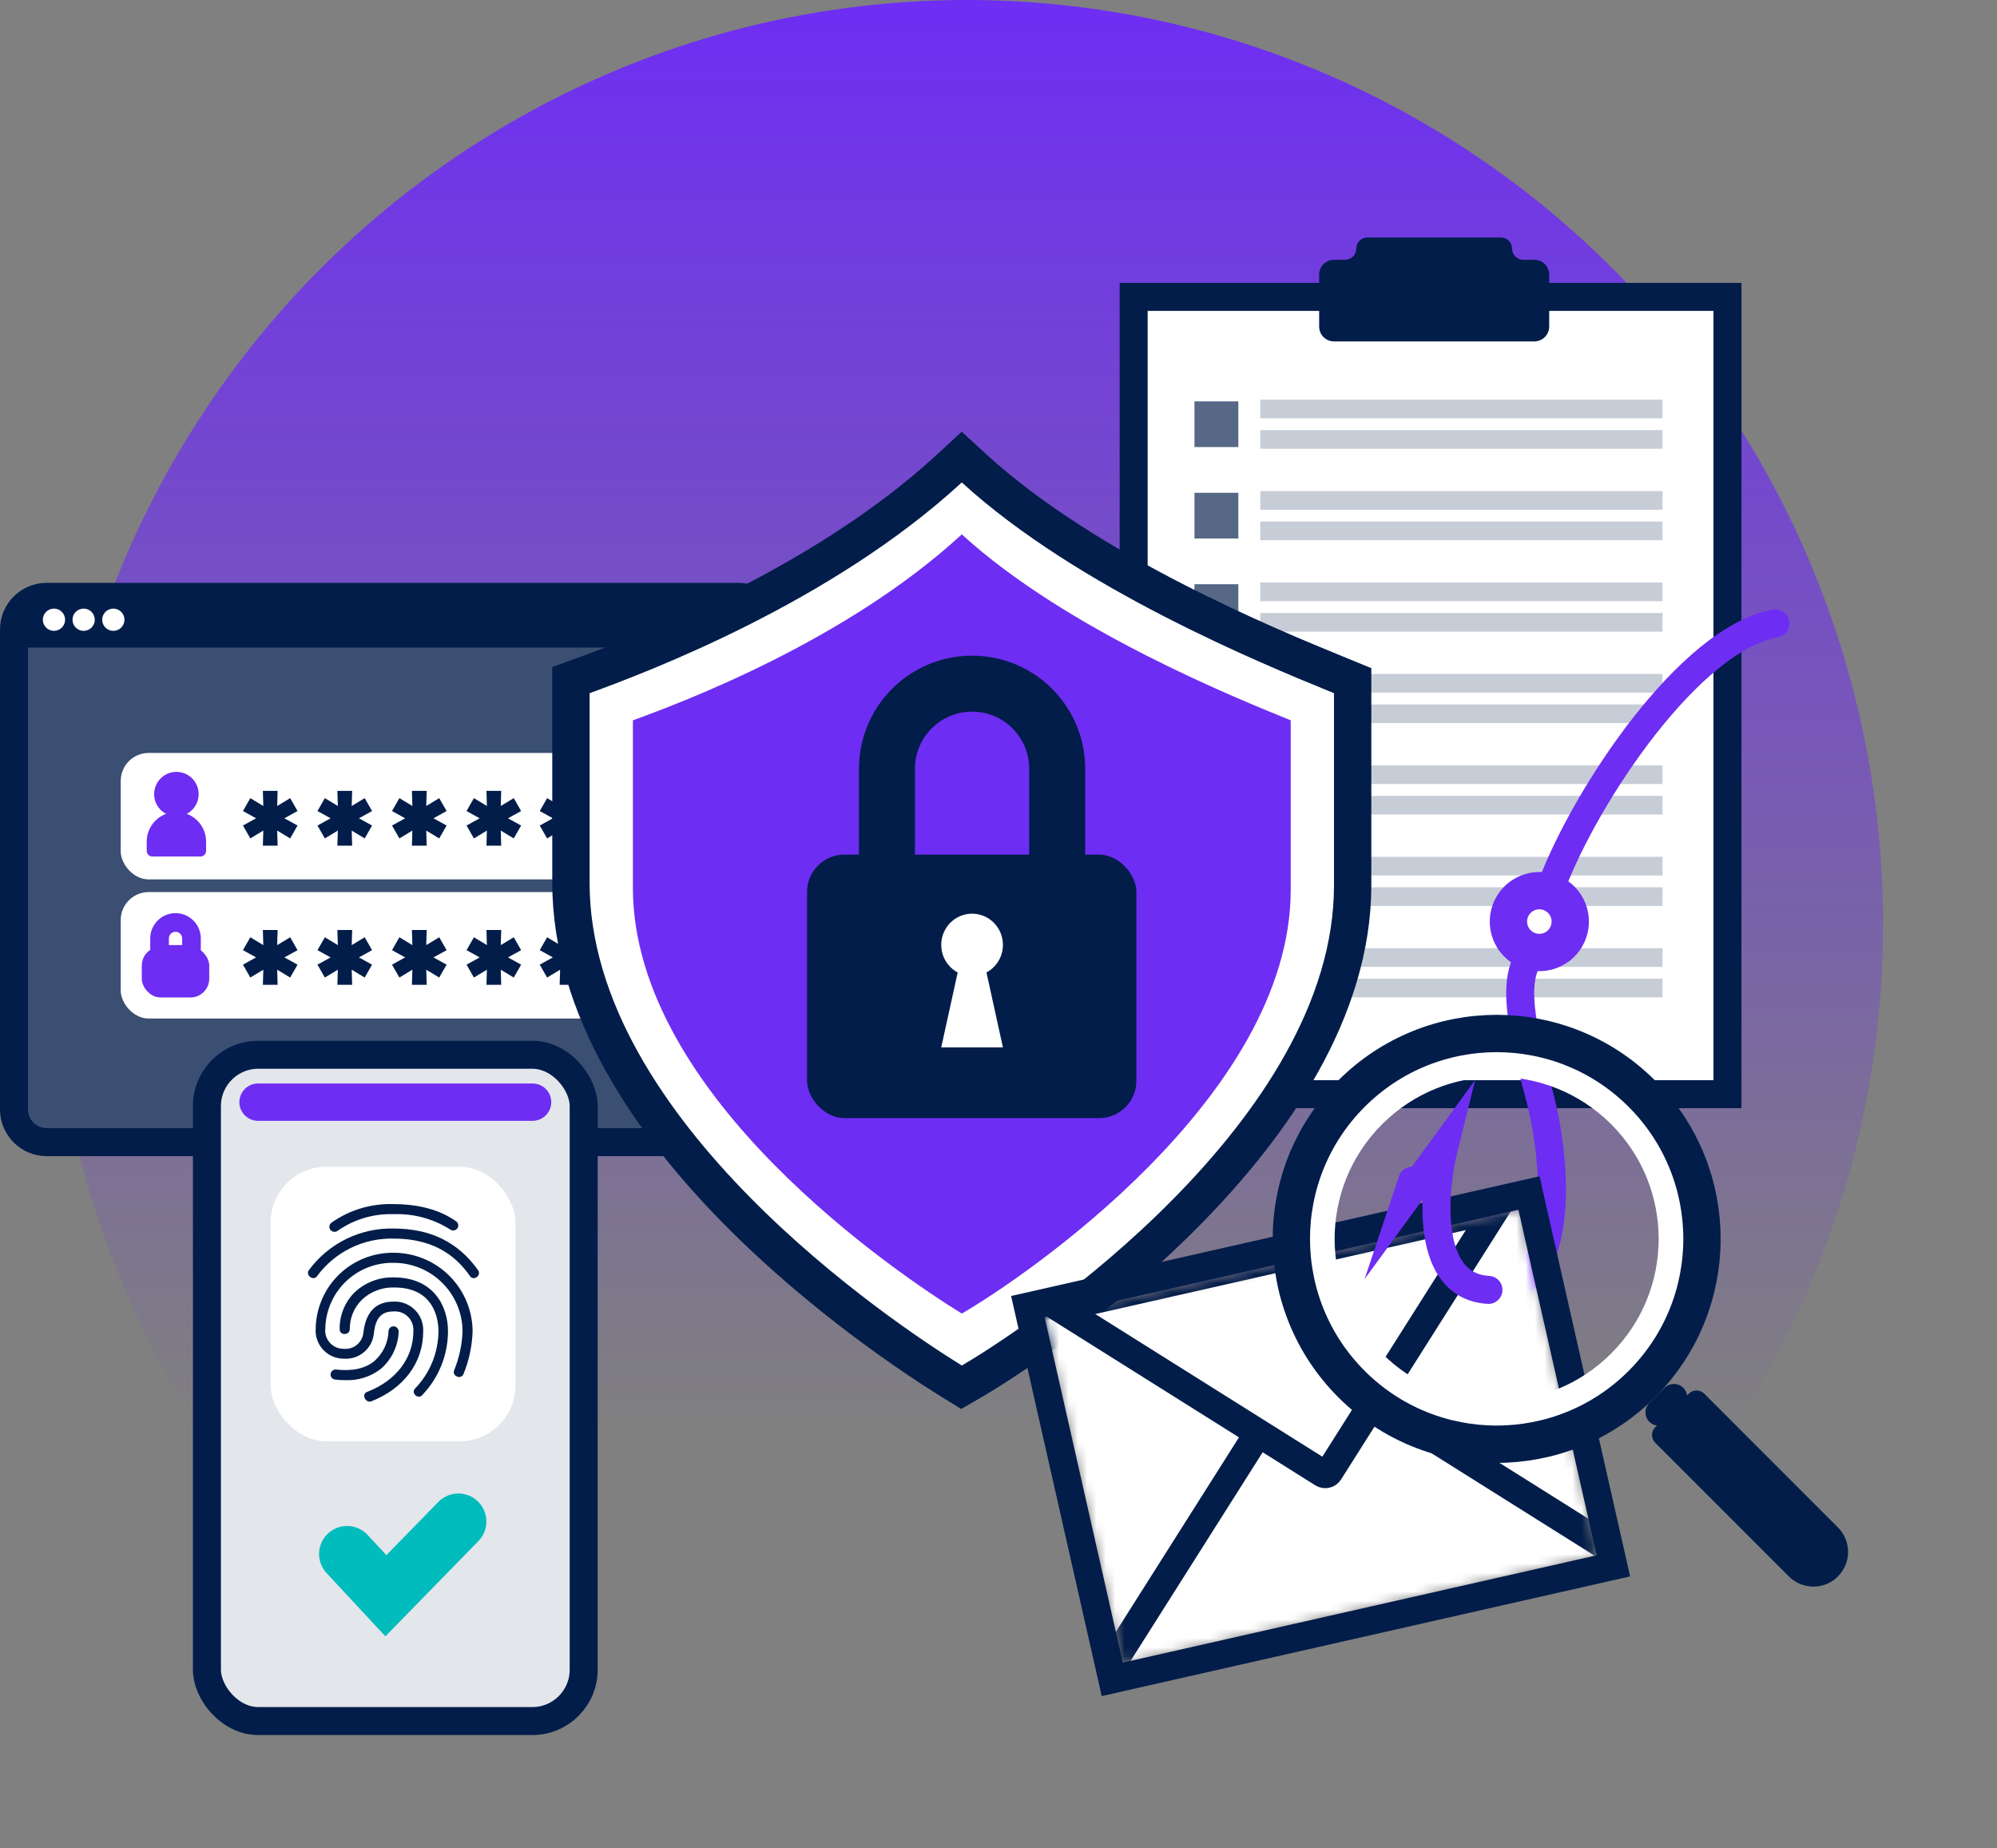 <svg width="214" height="198" viewBox="0 0 214 198" fill="none" xmlns="http://www.w3.org/2000/svg">
<rect x="0" y="0" width="214" height="198" fill="#808080" stroke="none"/>
<ellipse cx="103.59" cy="99" rx="98.205" ry="99" fill="url(#paint0_linear_33_5792)"/>
<path d="M79.138 63.946H5C3.067 63.946 1.5 65.513 1.5 67.446V118.867C1.5 120.8 3.067 122.367 5 122.367H79.138C81.071 122.367 82.638 120.8 82.638 118.867V67.446C82.638 65.513 81.071 63.946 79.138 63.946Z" fill="#3A4F71" stroke="#021D49" stroke-width="3"/>
<path d="M81.138 64.41H3V69.378H81.138V64.41Z" fill="#021D49"/>
<path d="M6.976 66.398C6.976 67.056 6.442 67.59 5.783 67.59C5.124 67.59 4.59 67.056 4.59 66.398C4.59 65.739 5.124 65.205 5.783 65.205C6.442 65.205 6.976 65.739 6.976 66.398Z" fill="white"/>
<path d="M10.157 66.398C10.157 67.056 9.623 67.59 8.964 67.59C8.305 67.59 7.771 67.056 7.771 66.398C7.771 65.739 8.305 65.205 8.964 65.205C9.623 65.205 10.157 65.739 10.157 66.398Z" fill="white"/>
<path d="M13.337 66.398C13.337 67.056 12.803 67.59 12.145 67.59C11.486 67.59 10.952 67.056 10.952 66.398C10.952 65.739 11.486 65.205 12.145 65.205C12.803 65.205 13.337 65.739 13.337 66.398Z" fill="white"/>
<rect x="12.936" y="95.575" width="58.716" height="13.55" rx="3" fill="white"/>
<path d="M20.519 100.543V102.253H17.099V100.543C17.099 99.598 17.864 98.833 18.809 98.833C19.753 98.833 20.519 99.598 20.519 100.543Z" stroke="#6E2DF3" stroke-width="2"/>
<rect x="15.195" y="101.446" width="7.227" height="5.42" rx="2" fill="#6E2DF3"/>
<path d="M31.885 103.353L31.094 104.733L29.703 103.892L29.75 105.511H28.169L28.217 103.892L26.825 104.733L26.035 103.353L27.442 102.575L26.035 101.798L26.825 100.417L28.217 101.258L28.169 99.639H29.75L29.703 101.258L31.094 100.417L31.885 101.798L30.477 102.575L31.885 103.353Z" fill="#021D49"/>
<path d="M39.871 103.353L39.081 104.733L37.689 103.892L37.737 105.511H36.156L36.203 103.892L34.812 104.733L34.021 103.353L35.428 102.575L34.021 101.798L34.812 100.417L36.203 101.258L36.156 99.639H37.737L37.689 101.258L39.081 100.417L39.871 101.798L38.464 102.575L39.871 103.353Z" fill="#021D49"/>
<path d="M47.858 103.353L47.067 104.733L45.676 103.892L45.724 105.511H44.142L44.19 103.892L42.799 104.733L42.008 103.353L43.415 102.575L42.008 101.798L42.799 100.417L44.19 101.258L44.142 99.639H45.724L45.676 101.258L47.067 100.417L47.858 101.798L46.451 102.575L47.858 103.353Z" fill="#021D49"/>
<path d="M55.844 103.353L55.054 104.733L53.663 103.892L53.71 105.511H52.129L52.176 103.892L50.785 104.733L49.995 103.353L51.402 102.575L49.995 101.798L50.785 100.417L52.176 101.258L52.129 99.639H53.71L53.663 101.258L55.054 100.417L55.844 101.798L54.437 102.575L55.844 103.353Z" fill="#021D49"/>
<path d="M63.689 103.353L62.899 104.733L61.507 103.892L61.555 105.511H59.974L60.021 103.892L58.63 104.733L57.839 103.353L59.246 102.575L57.839 101.798L58.63 100.417L60.021 101.258L59.974 99.639H61.555L61.507 101.258L62.899 100.417L63.689 101.798L62.282 102.575L63.689 103.353Z" fill="#021D49"/>
<rect x="12.936" y="80.669" width="58.716" height="13.55" rx="3" fill="white"/>
<path d="M31.885 88.448L31.094 89.828L29.703 88.987L29.75 90.606H28.169L28.217 88.987L26.825 89.828L26.035 88.448L27.442 87.67L26.035 86.893L26.825 85.512L28.217 86.353L28.169 84.734H29.75L29.703 86.353L31.094 85.512L31.885 86.893L30.477 87.67L31.885 88.448Z" fill="#021D49"/>
<path d="M39.871 88.448L39.081 89.828L37.689 88.987L37.737 90.606H36.156L36.203 88.987L34.812 89.828L34.021 88.448L35.428 87.67L34.021 86.893L34.812 85.512L36.203 86.353L36.156 84.734H37.737L37.689 86.353L39.081 85.512L39.871 86.893L38.464 87.67L39.871 88.448Z" fill="#021D49"/>
<path d="M47.858 88.448L47.067 89.828L45.676 88.987L45.724 90.606H44.142L44.19 88.987L42.799 89.828L42.008 88.448L43.415 87.67L42.008 86.893L42.799 85.512L44.19 86.353L44.142 84.734H45.724L45.676 86.353L47.067 85.512L47.858 86.893L46.451 87.67L47.858 88.448Z" fill="#021D49"/>
<path d="M55.844 88.448L55.054 89.828L53.663 88.987L53.71 90.606H52.129L52.176 88.987L50.785 89.828L49.995 88.448L51.402 87.67L49.995 86.893L50.785 85.512L52.176 86.353L52.129 84.734H53.71L53.663 86.353L55.054 85.512L55.844 86.893L54.437 87.67L55.844 88.448Z" fill="#021D49"/>
<path d="M63.689 88.448L62.899 89.828L61.507 88.987L61.555 90.606H59.974L60.021 88.987L58.63 89.828L57.839 88.448L59.246 87.67L57.839 86.893L58.63 85.512L60.021 86.353L59.974 84.734H61.555L61.507 86.353L62.899 85.512L63.689 86.893L62.282 87.67L63.689 88.448Z" fill="#021D49"/>
<path d="M15.723 90.173C15.723 88.417 17.147 86.993 18.904 86.993V86.993C20.661 86.993 22.085 88.417 22.085 90.173V91.161C22.085 91.494 21.815 91.764 21.482 91.764H16.326C15.993 91.764 15.723 91.494 15.723 91.161V90.173Z" fill="#6E2DF3"/>
<circle cx="18.904" cy="85.084" r="2.386" fill="#6E2DF3"/>
<path d="M185.116 31.807H121.482V117.23H185.116V31.807Z" fill="white" stroke="#021D49" stroke-width="3"/>
<path d="M178.157 43.816H135.053" stroke="#C7CDD7" stroke-width="2" stroke-miterlimit="10"/>
<path d="M178.157 47.082H135.053" stroke="#C7CDD7" stroke-width="2" stroke-miterlimit="10"/>
<rect x="128" y="43" width="4.702" height="4.898" fill="#566886"/>
<path d="M178.157 53.612H135.053" stroke="#C7CDD7" stroke-width="2" stroke-miterlimit="10"/>
<path d="M178.157 56.878H135.053" stroke="#C7CDD7" stroke-width="2" stroke-miterlimit="10"/>
<rect x="128" y="52.796" width="4.702" height="4.898" fill="#566886"/>
<path d="M178.157 63.409H135.053" stroke="#C7CDD7" stroke-width="2" stroke-miterlimit="10"/>
<path d="M178.157 66.674H135.053" stroke="#C7CDD7" stroke-width="2" stroke-miterlimit="10"/>
<rect x="128" y="62.592" width="4.702" height="4.898" fill="#566886"/>
<path d="M178.157 73.205H135.053" stroke="#C7CDD7" stroke-width="2" stroke-miterlimit="10"/>
<path d="M178.157 76.47H135.053" stroke="#C7CDD7" stroke-width="2" stroke-miterlimit="10"/>
<rect x="128" y="72.388" width="4.702" height="4.898" fill="#566886"/>
<path d="M178.157 83.001H135.053" stroke="#C7CDD7" stroke-width="2" stroke-miterlimit="10"/>
<path d="M178.157 86.266H135.053" stroke="#C7CDD7" stroke-width="2" stroke-miterlimit="10"/>
<rect x="128" y="82.185" width="4.702" height="4.898" fill="#566886"/>
<path d="M178.157 92.797H135.053" stroke="#C7CDD7" stroke-width="2" stroke-miterlimit="10"/>
<path d="M178.157 96.062H135.053" stroke="#C7CDD7" stroke-width="2" stroke-miterlimit="10"/>
<rect x="128" y="91.981" width="4.702" height="4.898" fill="#566886"/>
<path d="M178.157 102.593H135.053" stroke="#C7CDD7" stroke-width="2" stroke-miterlimit="10"/>
<path d="M178.157 105.858H135.053" stroke="#C7CDD7" stroke-width="2" stroke-miterlimit="10"/>
<rect x="128" y="101.777" width="4.702" height="4.898" fill="#566886"/>
<path d="M162.036 26.639C162.036 25.98 161.502 25.446 160.843 25.446H146.53C145.871 25.446 145.337 25.98 145.337 26.639C145.337 27.297 144.803 27.831 144.145 27.831H142.952C142.073 27.831 141.361 28.543 141.361 29.422V34.988C141.361 35.866 142.073 36.578 142.952 36.578H164.422C165.3 36.578 166.012 35.866 166.012 34.988V29.422C166.012 28.543 165.3 27.831 164.422 27.831H163.229C162.57 27.831 162.036 27.297 162.036 26.639Z" fill="#021D49"/>
<path d="M102.016 148L103.034 148.628L104.069 148.029C107.887 145.819 118.012 139.14 127.212 129.801C136.349 120.526 144.952 108.244 144.952 94.848V74.268V72.927L143.711 72.418C143.515 72.337 143.306 72.251 143.083 72.16C136.107 69.304 116.538 61.292 104.416 50.211L103.061 48.972L101.711 50.216C88.074 62.782 68.762 70.103 62.496 72.389L61.181 72.868V74.268V94.562C61.181 108.098 69.781 120.379 78.922 129.658C88.125 139.002 98.246 145.673 102.016 148Z" fill="white" stroke="#021D49" stroke-width="4"/>
<path d="M103.067 140.733C96.521 136.697 67.82 117.53 67.82 95.083V77.177C73.358 75.159 90.73 68.602 103.067 57.252C114.396 67.593 132.775 74.907 138.314 77.177V95.335C138.314 117.53 109.613 136.95 103.067 140.733Z" fill="#6E2DF3"/>
<path d="M113.29 82.367V108.016H95.048V82.367C95.048 77.329 99.132 73.246 104.169 73.246C109.206 73.246 113.29 77.329 113.29 82.367Z" stroke="#021D49" stroke-width="6"/>
<rect x="86.485" y="91.562" width="35.292" height="28.233" rx="4" fill="#021D49"/>
<path d="M107.474 101.233C107.474 103.079 105.994 104.575 104.169 104.575C102.343 104.575 100.863 103.079 100.863 101.233C100.863 99.387 102.343 97.891 104.169 97.891C105.994 97.891 107.474 99.387 107.474 101.233Z" fill="white"/>
<path d="M102.752 103.62H105.585L107.474 112.215H100.863L102.752 103.62Z" fill="white"/>
<path d="M164.93 117.254C166.897 124.51 167.964 138.686 159.502 138.198" stroke="#6E2DF3" stroke-width="3" stroke-miterlimit="16"/>
<path d="M163.677 102.78C162.668 104.902 162.261 107.407 164.93 117.254" stroke="#6E2DF3" stroke-width="3" stroke-miterlimit="16" stroke-linecap="round"/>
<rect x="110.146" y="139.983" width="55.059" height="40.953" transform="rotate(-12.762 110.146 139.983)" stroke="#021D49" stroke-width="3"/>
<mask id="mask0_33_5792" style="mask-type:alpha" maskUnits="userSpaceOnUse" x="111" y="129" width="61" height="50">
<rect x="111.94" y="141.114" width="52.059" height="37.953" transform="rotate(-12.762 111.94 141.114)" fill="#021D49"/>
</mask>
<g mask="url(#mask0_33_5792)">
<rect x="111.94" y="141.114" width="52.059" height="37.953" transform="rotate(-12.762 111.94 141.114)" fill="white"/>
<path d="M116.928 181.818L138.872 147.163C139.463 146.23 140.701 145.95 141.636 146.537L176.37 168.354" stroke="#021D49" stroke-width="3"/>
<path d="M113.495 140.121L160.288 129.522L142.439 157.71C142.291 157.943 141.982 158.014 141.748 157.867L113.495 140.121Z" fill="white" stroke="#021D49" stroke-width="3"/>
</g>
<path d="M159.503 138.198C152.733 137.808 153.532 127.766 154.77 122.79L150.722 128.339L151.335 126.504" stroke="#6E2DF3" stroke-width="3" stroke-miterlimit="16" stroke-linecap="round"/>
<circle cx="164.957" cy="98.736" r="3.313" transform="rotate(-15.168 164.957 98.736)" stroke="#6E2DF3" stroke-width="4" stroke-miterlimit="16" stroke-linecap="round"/>
<path d="M166.29 94.824C169.988 85.084 181.121 68.385 190.265 66.795" stroke="#6E2DF3" stroke-width="3" stroke-miterlimit="16" stroke-linecap="round"/>
<rect x="22.175" y="113.006" width="40.373" height="71.385" rx="5.5" fill="#E3E6EB" stroke="#021D49" stroke-width="3"/>
<rect x="29" y="125" width="26.241" height="29.422" rx="6" fill="white"/>
<path d="M37.193 166.492L41.351 170.964L49.12 163.012" stroke="#00BCBC" stroke-width="6" stroke-linecap="round"/>
<path d="M27.651 118.084H57.072" stroke="#6E2DF3" stroke-width="4" stroke-linecap="round"/>
<path d="M35.832 131.976C35.719 131.975 35.609 131.938 35.518 131.872C35.427 131.805 35.359 131.712 35.324 131.605C35.288 131.498 35.286 131.382 35.319 131.274C35.352 131.166 35.418 131.072 35.507 131.003C37.454 129.626 39.798 128.925 42.18 129.006C44.057 129.006 46.751 129.324 48.882 130.855C48.998 130.938 49.077 131.064 49.101 131.206C49.124 131.347 49.091 131.492 49.008 131.609C48.923 131.725 48.795 131.803 48.652 131.825C48.51 131.848 48.364 131.813 48.247 131.729C46.438 130.58 44.322 130.006 42.18 130.086C40.042 130.013 37.938 130.637 36.185 131.863C36.085 131.943 35.959 131.983 35.832 131.976V131.976Z" fill="#021D49"/>
<path d="M50.363 136.716C49.143 134.995 46.963 132.703 42.18 132.703C40.59 132.663 39.014 133.007 37.586 133.707C36.157 134.407 34.919 135.442 33.977 136.724C33.554 137.3 32.687 136.576 33.116 136.06C34.161 134.649 35.53 133.509 37.107 132.737C38.685 131.965 40.425 131.583 42.18 131.624C46.138 131.624 49.1 133.091 51.238 136.096C51.614 136.637 50.769 137.292 50.363 136.716Z" fill="#021D49"/>
<path d="M39.359 149.117C42.441 147.932 44.297 145.505 44.297 142.62C44.318 142.337 44.277 142.053 44.179 141.786C44.08 141.52 43.925 141.278 43.724 141.077C43.523 140.876 43.281 140.721 43.015 140.622C42.748 140.523 42.464 140.483 42.181 140.504C40.868 140.504 40.234 141.21 40.064 142.867C39.986 143.643 39.609 144.357 39.015 144.861C38.42 145.365 37.654 145.619 36.876 145.569C36.458 145.575 36.043 145.494 35.658 145.331C35.273 145.168 34.925 144.926 34.639 144.622C34.352 144.317 34.132 143.956 33.993 143.562C33.853 143.167 33.797 142.748 33.829 142.331C33.868 140.15 34.768 138.073 36.332 136.554C37.897 135.034 39.999 134.195 42.181 134.219C44.417 134.219 46.562 135.104 48.148 136.681C49.734 138.258 50.632 140.398 50.645 142.635C50.595 144.209 50.263 145.762 49.665 147.22C49.384 147.855 48.41 147.415 48.67 146.803C49.212 145.477 49.515 144.066 49.566 142.635C49.557 140.683 48.774 138.815 47.389 137.44C46.005 136.065 44.132 135.295 42.181 135.299C41.236 135.28 40.298 135.448 39.418 135.792C38.539 136.137 37.736 136.651 37.056 137.307C36.376 137.962 35.832 138.745 35.455 139.611C35.078 140.476 34.875 141.408 34.859 142.352C34.83 142.627 34.859 142.904 34.945 143.166C35.031 143.429 35.172 143.67 35.358 143.874C35.544 144.078 35.771 144.24 36.024 144.35C36.277 144.459 36.551 144.514 36.827 144.511C37.081 144.536 37.337 144.511 37.581 144.436C37.825 144.362 38.053 144.24 38.249 144.077C38.446 143.915 38.609 143.715 38.728 143.489C38.847 143.263 38.92 143.016 38.943 142.762C39.197 140.568 40.276 139.453 42.159 139.453C42.586 139.432 43.013 139.5 43.411 139.655C43.81 139.809 44.171 140.046 44.472 140.349C44.773 140.653 45.006 141.016 45.157 141.416C45.308 141.816 45.373 142.243 45.348 142.67C45.348 146.013 43.231 148.821 39.705 150.168C39.075 150.24 38.74 149.336 39.359 149.117Z" fill="#021D49"/>
<path d="M44.489 148.753C46.076 147.108 46.97 144.916 46.986 142.63C46.986 141.53 46.647 137.94 42.26 137.94C41.62 137.917 40.983 138.022 40.385 138.249C39.786 138.475 39.239 138.818 38.775 139.259C38.36 139.67 38.032 140.16 37.81 140.7C37.588 141.241 37.477 141.82 37.484 142.405C37.476 143.07 36.398 143.127 36.398 142.405C36.387 141.682 36.52 140.964 36.789 140.293C37.057 139.623 37.457 139.012 37.964 138.497C38.526 137.957 39.189 137.535 39.916 137.254C40.642 136.973 41.418 136.839 42.196 136.86C46.485 136.86 48.009 139.964 48.009 142.63C47.999 145.175 47.015 147.619 45.258 149.459C44.835 149.984 43.986 149.252 44.489 148.753Z" fill="#021D49"/>
<path d="M37.003 147.868C36.635 147.868 36.268 147.846 35.903 147.805C35.832 147.797 35.764 147.775 35.702 147.741C35.64 147.707 35.585 147.661 35.541 147.606C35.497 147.55 35.464 147.487 35.444 147.419C35.425 147.351 35.419 147.279 35.426 147.209C35.434 147.138 35.456 147.07 35.49 147.008C35.524 146.946 35.571 146.892 35.626 146.847C35.681 146.803 35.745 146.77 35.813 146.751C35.881 146.731 35.952 146.725 36.023 146.733C37.779 146.93 39.161 146.62 40.142 145.802C40.594 145.397 40.959 144.906 41.216 144.357C41.473 143.808 41.617 143.212 41.637 142.606C41.641 142.535 41.659 142.465 41.69 142.401C41.721 142.336 41.765 142.279 41.819 142.232C41.874 142.185 41.937 142.15 42.005 142.128C42.073 142.106 42.145 142.099 42.216 142.105C42.358 142.116 42.49 142.182 42.585 142.288C42.68 142.395 42.73 142.534 42.724 142.677C42.694 143.431 42.511 144.172 42.186 144.853C41.861 145.535 41.401 146.143 40.833 146.641C39.744 147.495 38.386 147.931 37.003 147.868V147.868Z" fill="#021D49"/>
<circle cx="160.382" cy="132.731" r="19.362" transform="rotate(-45 160.382 132.731)" stroke="white" stroke-width="4"/>
<circle cx="160.383" cy="132.731" r="22.002" transform="rotate(-45 160.383 132.731)" stroke="#021D49" stroke-width="4"/>
<path d="M176.748 152.33C176.191 151.772 176.191 150.868 176.748 150.31L178.365 148.693C178.923 148.135 179.827 148.135 180.385 148.693C180.943 149.251 180.943 150.156 180.385 150.714L178.769 152.33C178.211 152.888 177.306 152.888 176.748 152.33Z" fill="#021D49"/>
<path d="M177.373 154.572C176.917 154.115 176.917 153.374 177.373 152.918L180.973 149.318C181.429 148.862 182.17 148.862 182.627 149.318L196.953 163.645C198.404 165.096 198.404 167.448 196.953 168.898C195.503 170.349 193.151 170.349 191.7 168.898L177.373 154.572Z" fill="#021D49"/>
<defs>
<linearGradient id="paint0_linear_33_5792" x1="103.59" y1="0" x2="103.59" y2="198" gradientUnits="userSpaceOnUse">
<stop stop-color="#6E2DF3"/>
<stop offset="0.771" stop-color="#6E2DF3" stop-opacity="0"/>
</linearGradient>
</defs>
</svg>
